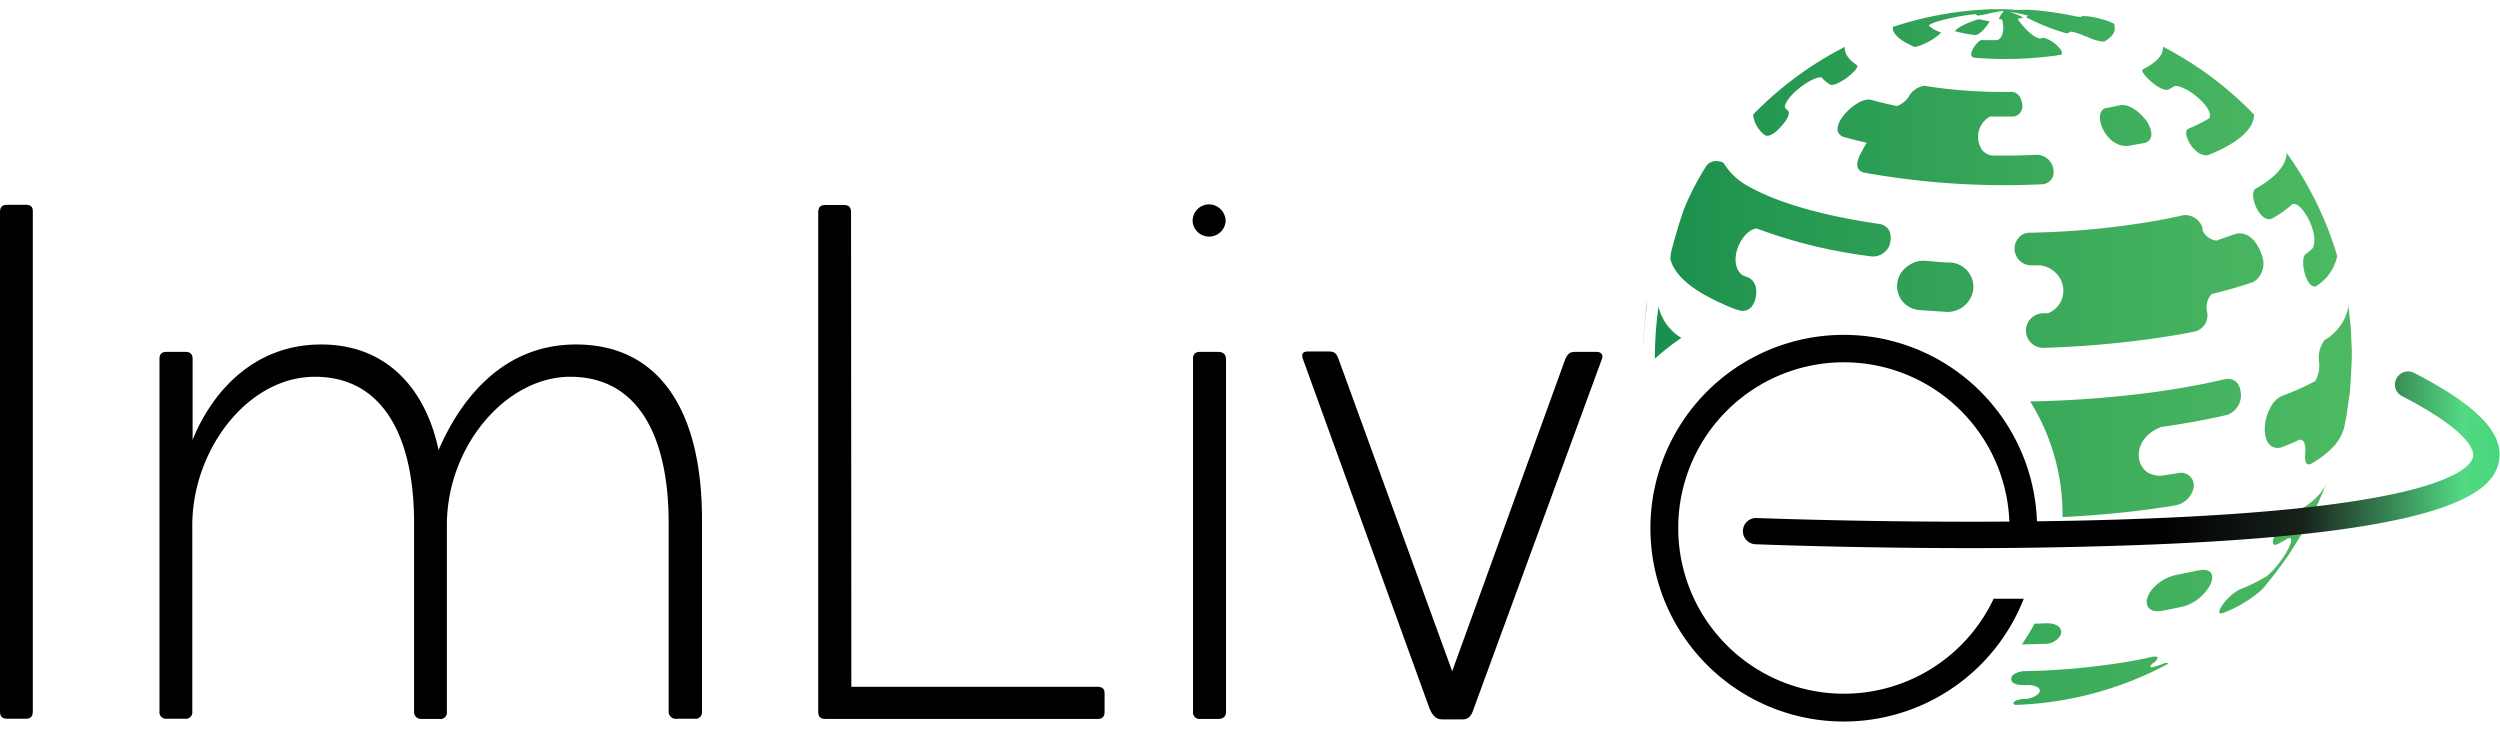 <?xml version="1.0" encoding="UTF-8"?> <svg xmlns="http://www.w3.org/2000/svg" xmlns:xlink="http://www.w3.org/1999/xlink" id="Layer_1" data-name="Layer 1" width="240" height="70" viewBox="0 0 240 70"><defs><style>.cls-1{opacity:0.24;isolation:isolate;}.cls-2{fill:url(#linear-gradient);}.cls-3{fill:url(#linear-gradient-2);}.cls-4{fill:url(#linear-gradient-3);}.cls-5{fill:url(#linear-gradient-4);}.cls-6{fill:url(#linear-gradient-5);}.cls-7{fill:url(#linear-gradient-6);}.cls-8{fill:url(#linear-gradient-7);}.cls-9{fill:url(#linear-gradient-8);}.cls-10{fill:url(#linear-gradient-9);}.cls-11{fill:url(#linear-gradient-10);}.cls-12{fill:url(#linear-gradient-11);}.cls-13{fill:url(#linear-gradient-12);}.cls-14{fill:url(#linear-gradient-13);}.cls-15{fill:url(#linear-gradient-14);}.cls-16{fill:url(#linear-gradient-15);}.cls-17{fill:url(#linear-gradient-16);}.cls-18{fill:url(#linear-gradient-17);}.cls-19{fill:url(#linear-gradient-18);}.cls-20{fill:url(#linear-gradient-19);}.cls-21{fill:url(#linear-gradient-20);}</style><linearGradient id="linear-gradient" x1="158.54" y1="67.38" x2="224.8" y2="67.38" gradientTransform="matrix(1, 0, 0, -1, 0, 70)" gradientUnits="userSpaceOnUse"><stop offset="0" stop-color="#1a8e4d"></stop><stop offset="0.12" stop-color="#229550"></stop><stop offset="0.69" stop-color="#40af5d"></stop><stop offset="1" stop-color="#4cb962"></stop></linearGradient><linearGradient id="linear-gradient-2" x1="158.54" y1="33.29" x2="224.8" y2="33.29" xlink:href="#linear-gradient"></linearGradient><linearGradient id="linear-gradient-3" x1="158.54" y1="66.68" x2="224.8" y2="66.68" xlink:href="#linear-gradient"></linearGradient><linearGradient id="linear-gradient-4" x1="158.54" y1="61.31" x2="224.8" y2="61.31" xlink:href="#linear-gradient"></linearGradient><linearGradient id="linear-gradient-5" x1="158.54" y1="67.39" x2="224.8" y2="67.39" xlink:href="#linear-gradient"></linearGradient><linearGradient id="linear-gradient-6" x1="158.54" y1="57" x2="224.8" y2="57" xlink:href="#linear-gradient"></linearGradient><linearGradient id="linear-gradient-7" x1="158.54" y1="43.03" x2="224.8" y2="43.03" xlink:href="#linear-gradient"></linearGradient><linearGradient id="linear-gradient-8" x1="158.54" y1="47.34" x2="224.8" y2="47.34" xlink:href="#linear-gradient"></linearGradient><linearGradient id="linear-gradient-9" x1="158.54" y1="57.99" x2="224.8" y2="57.99" xlink:href="#linear-gradient"></linearGradient><linearGradient id="linear-gradient-10" x1="158.54" y1="48.83" x2="224.8" y2="48.83" xlink:href="#linear-gradient"></linearGradient><linearGradient id="linear-gradient-11" x1="158.54" y1="60.31" x2="224.8" y2="60.31" xlink:href="#linear-gradient"></linearGradient><linearGradient id="linear-gradient-12" x1="158.54" y1="42.52" x2="224.8" y2="42.52" xlink:href="#linear-gradient"></linearGradient><linearGradient id="linear-gradient-13" x1="158.54" y1="38.06" x2="224.8" y2="38.06" xlink:href="#linear-gradient"></linearGradient><linearGradient id="linear-gradient-14" x1="158.54" y1="9.16" x2="224.8" y2="9.16" xlink:href="#linear-gradient"></linearGradient><linearGradient id="linear-gradient-15" x1="158.54" y1="4.72" x2="224.8" y2="4.72" xlink:href="#linear-gradient"></linearGradient><linearGradient id="linear-gradient-16" x1="158.54" y1="13.3" x2="224.8" y2="13.3" xlink:href="#linear-gradient"></linearGradient><linearGradient id="linear-gradient-17" x1="158.54" y1="17.43" x2="224.8" y2="17.43" xlink:href="#linear-gradient"></linearGradient><linearGradient id="linear-gradient-18" x1="158.54" y1="23.77" x2="224.8" y2="23.77" xlink:href="#linear-gradient"></linearGradient><linearGradient id="linear-gradient-19" x1="158.54" y1="26.99" x2="224.8" y2="26.99" xlink:href="#linear-gradient"></linearGradient><linearGradient id="linear-gradient-20" x1="167.32" y1="25.85" x2="240" y2="25.85" gradientTransform="matrix(1, 0, 0, -1, 0, 70)" gradientUnits="userSpaceOnUse"><stop offset="0.55"></stop><stop offset="0.74" stop-color="#17221b"></stop><stop offset="0.95" stop-color="#53d983"></stop><stop offset="1" stop-color="#47d67b"></stop></linearGradient></defs><path class="cls-1" d="M158.11,29.44a4.33,4.33,0,0,1,0-.72c-.15,1.07-.24,2.5-.33,3.59l0,1.43c0,.22,0,.46,0,.7v-.2A29.1,29.1,0,0,1,158.11,29.44Z"></path><path class="cls-2" d="M182.79,4a9.23,9.23,0,0,0,1,.5c.09,0,.39,0,1.32-.48a5,5,0,0,0,1.24-.89l0,0a4.23,4.23,0,0,1-.74-.34,3.77,3.77,0,0,1-.45-.33l0,0c.33-.46,3.74-1.09,4.52-1.09a.76.76,0,0,0,.17.13l0,0h0a10.8,10.8,0,0,0,1.21-.23c.56-.12.87-.17,1.09-.21l.17,0,.5.07.5.08a2.34,2.34,0,0,1,.46.09,6.49,6.49,0,0,1,.93.21,1.26,1.26,0,0,1-.23.13,20.48,20.48,0,0,0,3.93,1.57,1.76,1.76,0,0,0,.39-.18,4.92,4.92,0,0,1,1.3.42.38.38,0,0,1,.13.06l.09,0A4.43,4.43,0,0,0,202,4c.74-.43,1.11-.93,1-1.43L203,2.31a4.78,4.78,0,0,0-1.28-.48,6.47,6.47,0,0,0-1.85-.29l0,.07-.39,0a34.11,34.11,0,0,0-4.34-.65l0,0,0,0a7.89,7.89,0,0,0-1.26,0c-.52,0-1-.07-1.54-.07s-.82,0-1.26,0a34,34,0,0,0-9.36,1.69C181.63,3,182,3.5,182.79,4Z"></path><path class="cls-3" d="M225.71,32.22c0-.66-.11-1.45-.19-2.21,0-.28-.05-.56-.08-.82a2.19,2.19,0,0,0,0-.36l0,.36a2.19,2.19,0,0,1,0,.36,4.89,4.89,0,0,1-2.28,3.1,2.78,2.78,0,0,0-.52,2.13v0a3.13,3.13,0,0,1-.37,1.8A24.69,24.69,0,0,1,219.09,38h0a2.36,2.36,0,0,0-1.15,1.16c-.89,1.61-.71,4.19,1.05,3.8.63-.24,1.21-.48,1.73-.74.4-.06.61.31.59.94a.5.5,0,0,0,0,.12s0,.07,0,.12c-.09,1,.08,1.32.56,1.13,2.48-1.48,2.87-2.59,3.17-3.46l.22-1.13.33-2.32c.08-1,.15-2.33.19-3.41a2.55,2.55,0,0,1,0-.39Z"></path><path class="cls-4" d="M191.91,1.85l0,0c0-.18.17-.48.54-.87l1,.35a4,4,0,0,1,.8.37v0c-.17,0-.34.08-.54.11,0,.1,1.17,1.69,2.11,1.89l.39-.07a3,3,0,0,1,1.41.89c.13.13.55.61.18.76l-.1,0a5.77,5.77,0,0,1-.6.09,36.45,36.45,0,0,1-7.6.17c-.7-.19.19-1.45.67-1.69a.71.71,0,0,1,.2,0l.9,0,.46,0c.81-.24.59-1.91.42-2Z"></path><path class="cls-5" d="M169.47,13c.39.17,1-.3,1.28-.61h0c.06-.05,1.23-1.22.93-1.74a2.19,2.19,0,0,1-.34-.34l0,0c0-1,2.58-3,3.52-2.88l0,0a4.56,4.56,0,0,0,.83.7c.36.13,1-.28,1.41-.52,0,0,1.41-1,1.17-1.35-.85-.56-1.22-1.17-1.17-1.76a33.59,33.59,0,0,0-8.8,6.5A2.79,2.79,0,0,0,169.47,13Z"></path><path class="cls-6" d="M190,1.85c.29.06.59.13,1,.19a2.52,2.52,0,0,1-.48.68l-.08.11c-.5.52-.74.54-.83.54A13.7,13.7,0,0,1,187.7,3l0,0C187.78,2.61,189.65,1.87,190,1.85Z"></path><path class="cls-7" d="M197.15,16.49a1.65,1.65,0,0,0-1.5-1.63c-1.5.07-3,.09-4.46.07a1.63,1.63,0,0,1-.87-.48,2.23,2.23,0,0,1,.72-3.26c.74,0,1.5,0,2.26,0a1,1,0,0,0,.85-1c0-.26-.13-1.28-1-1.37a48.59,48.59,0,0,1-8.41-.58,2,2,0,0,0-1.48,1l-.07.12a2.35,2.35,0,0,1-1.08.82c-.89-.18-1.71-.37-2.5-.61a1.59,1.59,0,0,0-.82.11c-1.39.54-3.28,2.74-1.91,3.43.74.22,1.52.41,2.32.59-.16.28-.32.56-.47.85l-.22.41c-.37.87-.26,1.39.39,1.6a75.78,75.78,0,0,0,17.16,1.13A1.15,1.15,0,0,0,197.15,16.49Z"></path><path class="cls-8" d="M214.68,22.44c1.82-.34,2.5,2.18,2.5,2.2a2.08,2.08,0,0,1-.85,2.43c-1.2.41-2.52.8-4,1.15a1.86,1.86,0,0,0-.46,1.67v0a1.59,1.59,0,0,1-1.15,1.93c-1.34.29-2.78.5-4.28.72a96.41,96.41,0,0,1-10.16.85,1.66,1.66,0,0,1-1.33-2.8,1.72,1.72,0,0,1,1.2-.52l.24,0h.23a2.34,2.34,0,0,0,.74-3.86,2.57,2.57,0,0,0-1.5-.74H195a1.6,1.6,0,0,1-1-2.85,1.49,1.49,0,0,1,.8-.28,78.4,78.4,0,0,0,9.56-.74c1.91-.26,3.7-.58,5.28-.95a1.75,1.75,0,0,1,1.8,1.24l0,.1s0,.08,0,.11a1.69,1.69,0,0,0,1.37,1C213.48,22.83,214.09,22.64,214.68,22.44Z"></path><path class="cls-9" d="M180.51,21.51c-5.26-.74-9.76-2-12.54-3.56a6.2,6.2,0,0,1-2.52-2.33,1.68,1.68,0,0,0-.83-.15,1.13,1.13,0,0,0-.84.5,26.07,26.07,0,0,0-2.17,4.24c-.53,1.58-.79,2.54-.79,2.54l-.3,1.08a4.84,4.84,0,0,0-.17,1c.26,1.15,1.3,2.33,3.21,3.43a22.71,22.71,0,0,0,3.19,1.48l.07,0a1.69,1.69,0,0,0,.24.08,1.14,1.14,0,0,0,1.26-.63,1.36,1.36,0,0,1,.13-.24v0c.06-.21.54-1.69-.58-2.3l-.29-.11-.29-.11a1.56,1.56,0,0,1-.44-.5c-.76-1.43.46-3.82,1.78-4a48.19,48.19,0,0,0,11.08,2.69,1.72,1.72,0,0,0,1.68-1.06v0C181.46,23.32,181.89,21.88,180.51,21.51Z"></path><path class="cls-10" d="M204.31,14c-1.93.22-3.28-2.56-2.49-3.43a.64.64,0,0,1,.38-.2l.05,0,.74-.15.59-.13c.93-.13,2.08.89,2.56,1.63.35.56.76,1.67-.22,2Z"></path><path class="cls-11" d="M218.07,21a9.09,9.09,0,0,0,2-1.41.48.48,0,0,1,.15,0c.81-.09,2.5,2.89,1.79,4.25-.18.18-.38.34-.59.52l-.07,0,0,0a1.53,1.53,0,0,0-.17.27c-.31.87.35,3.22,1.19,2.83a4.45,4.45,0,0,0,2-2.89,33,33,0,0,0-4.84-9.87c-.07,1.2-1.09,2.35-3,3.42h0v0a.44.44,0,0,0-.17.23C216.05,19.14,217,21.36,218.07,21Z"></path><path class="cls-12" d="M208.75,8.26a6,6,0,0,1-.61.35c-.85.19-2.63-1.59-2.48-1.89l.07-.07c1.3-.65,2-1.41,1.91-2.17A33.6,33.6,0,0,1,216.39,11c0,1.4-1.58,2.76-4.41,3.89-1.28.24-2.47-2-2-2.45a.24.24,0,0,1,.11-.09,12.86,12.86,0,0,0,2-1C212.63,10.41,209.83,8.11,208.75,8.26Z"></path><path class="cls-13" d="M187.24,25.2c-.83,0-1.65-.11-2.48-.17h0a2.46,2.46,0,0,0-1.64.54,2.3,2.3,0,0,0,1.11,4.19c.87.07,1.76.13,2.65.18a2.48,2.48,0,0,0,2.54-2.07A2.34,2.34,0,0,0,187.24,25.2Z"></path><path class="cls-14" d="M158.87,34.22a34.14,34.14,0,0,1,.35-4.78,4.78,4.78,0,0,0,2.19,3,21.76,21.76,0,0,0-2.54,2Z"></path><path class="cls-15" d="M195.32,59.87c-.37.68-.78,1.35-1.22,2l2.18-.06A1.73,1.73,0,0,0,197.8,61c.15-.28.21-1.13-1.28-1.17C196.1,59.85,195.71,59.87,195.32,59.87Z"></path><path class="cls-16" d="M206.54,64.06l.08,0a8.65,8.65,0,0,0,1.21-.41l.08,0a.78.78,0,0,1,.21,0,.14.14,0,0,1-.05.11,33.17,33.17,0,0,1-14.57,3.91c-.31-.07-.2-.24-.18-.26s.26-.27,1-.31h.22c1-.17,1.6-.72,1.1-1.11h0a2,2,0,0,0-.92-.23,3.7,3.7,0,0,1-.59,0c-1.15,0-1.24-.66-.84-1a2,2,0,0,1,1-.33h0a66.64,66.64,0,0,0,8-.61c1.6-.21,3.06-.47,4.39-.78h0c.18,0,.61-.08.38.28a.85.85,0,0,1-.2.22l-.06.07-.07,0-.06.06c-.29.26-.27.39-.13.39Z"></path><path class="cls-17" d="M211.11,54.75l-2.23.45a4.18,4.18,0,0,0-2.33,1.44c-.85,1.11-.54,2.26,1,2l1.41-.28.66-.14a4.32,4.32,0,0,0,2.48-1.93v0C212.57,55.51,212.55,54.49,211.11,54.75Z"></path><path class="cls-18" d="M218.48,51.08a3.7,3.7,0,0,1,1.26-1.52l0,0c1.38-.77,2.94-1.65,3.63-3.22-.39.94-.9,2.13-1.33,3l-.58,1.1-.49.8h0c-.41.68-.86,1.42-1.27,2.05l-.1.14a.71.71,0,0,1-.1.14l-1.1,1.5-1,1.24a3.94,3.94,0,0,1-.54.54,12.32,12.32,0,0,1-3.45,2c-.5.15-.39-.2-.22-.52A4.93,4.93,0,0,1,215,56.59a15.93,15.93,0,0,0,2.58-1.26c1.09-.84,2.63-3.12,2.33-3.65a.92.92,0,0,0-.26,0c-.31.19-.63.37-1,.56C217.89,52.57,218.28,51.49,218.48,51.08Z"></path><path class="cls-19" d="M223.48,46.14l-.07.17C223.43,46.26,223.45,46.2,223.48,46.14Z"></path><path class="cls-20" d="M215.13,38.06h0c0-.11.09-1.86-1.5-1.67-2,.48-4.25.89-6.73,1.24a105.2,105.2,0,0,1-12,.91A20.55,20.55,0,0,1,198,49.64c3-.15,5.91-.41,8.73-.8l.66-.1c.49-.07,1-.14,1.45-.23a2.19,2.19,0,0,0,1.7-1.5h0a1.22,1.22,0,0,0-1.44-1.59l-1.69.26v0a2.68,2.68,0,0,1-1.2-.3c-1.39-.87-1.28-3.45,1.28-4.39v0c2.31-.33,4.44-.72,6.35-1.17A2,2,0,0,0,215.13,38.06Z"></path><path class="cls-21" d="M189.26,52.62c-11.54,0-20.59-.37-20.72-.37a1.26,1.26,0,1,1,.08-2.52c.18,0,17.06.67,34,.17,31.05-.91,34.48-4.8,34.78-6,.13-.48,0-2.35-6.8-5.87a1.23,1.23,0,0,1-.54-1.69,1.25,1.25,0,0,1,1.7-.54c6.25,3.21,8.82,6,8.08,8.75-.79,2.93-5.48,6.93-37.17,7.86C198.12,52.55,193.52,52.62,189.26,52.62Z"></path><path d="M116.07,19.62a1.59,1.59,0,0,0-1.58,1.63,1.59,1.59,0,0,0,3.17,0A1.61,1.61,0,0,0,116.07,19.62Z"></path><path d="M2.48,19.66H.7c-.5,0-.7.22-.7.7V68.3c0,.5.22.7.7.7H2.45c.5,0,.7-.22.7-.7V20.38C3.17,19.88,3,19.66,2.48,19.66Z"></path><path d="M55.29,33.07c-6.91,0-11,5.08-13.19,10.14C41,37.85,37.52,33.07,30.83,33.07c-6.85,0-10.71,5.08-12.34,9.16V34.48c0-.5-.22-.7-.7-.7H16c-.5,0-.69.22-.69.7V68.32A.62.62,0,0,0,16,69h1.76a.62.62,0,0,0,.7-.7V50.42c0-7.19,5.28-14.25,11.77-14.25,6.69,0,9.52,6,9.52,14V68.32a.66.66,0,0,0,.69.7h1.76a.62.62,0,0,0,.7-.7V50.42c0-7.62,5.71-14.25,11.84-14.25,6.69,0,9.45,6,9.45,14V68.32A.69.69,0,0,0,65,69h1.69a.62.62,0,0,0,.7-.7V49.92C67.41,39.56,63.39,33.07,55.29,33.07Z"></path><path d="M81.73,65.93h23.61c.5,0,.72.2.7.7v1.69c0,.48-.2.7-.7.7H79.25c-.48,0-.7-.2-.7-.7V20.38c0-.48.2-.7.7-.7H81c.48,0,.7.2.7.7Z"></path><path d="M115.22,33.78h1.7c.48,0,.76.2.78.7V68.32c0,.48-.28.7-.78.7h-1.7a.63.63,0,0,1-.69-.7V34.48C114.53,34,114.72,33.78,115.22,33.78Z"></path><path d="M153.28,33.78h-2.1c-.55,0-.69.27-.9.66v0l-10.87,30-10.92-30c-.16-.41-.29-.7-.92-.7h-2c-.56,0-.63.29-.5.7L137.23,68c.28.69.63,1.06,1.2,1.06h2c.56,0,.84-.35,1.06-1.06l12.28-33.5C153.94,34.13,153.78,33.78,153.28,33.78Z"></path><path d="M161.11,50.68a15.9,15.9,0,0,0,30.28,6.8h2.89a18.56,18.56,0,1,1,1.28-6.8h-2.65a15.9,15.9,0,0,0-31.8,0Z"></path></svg> 